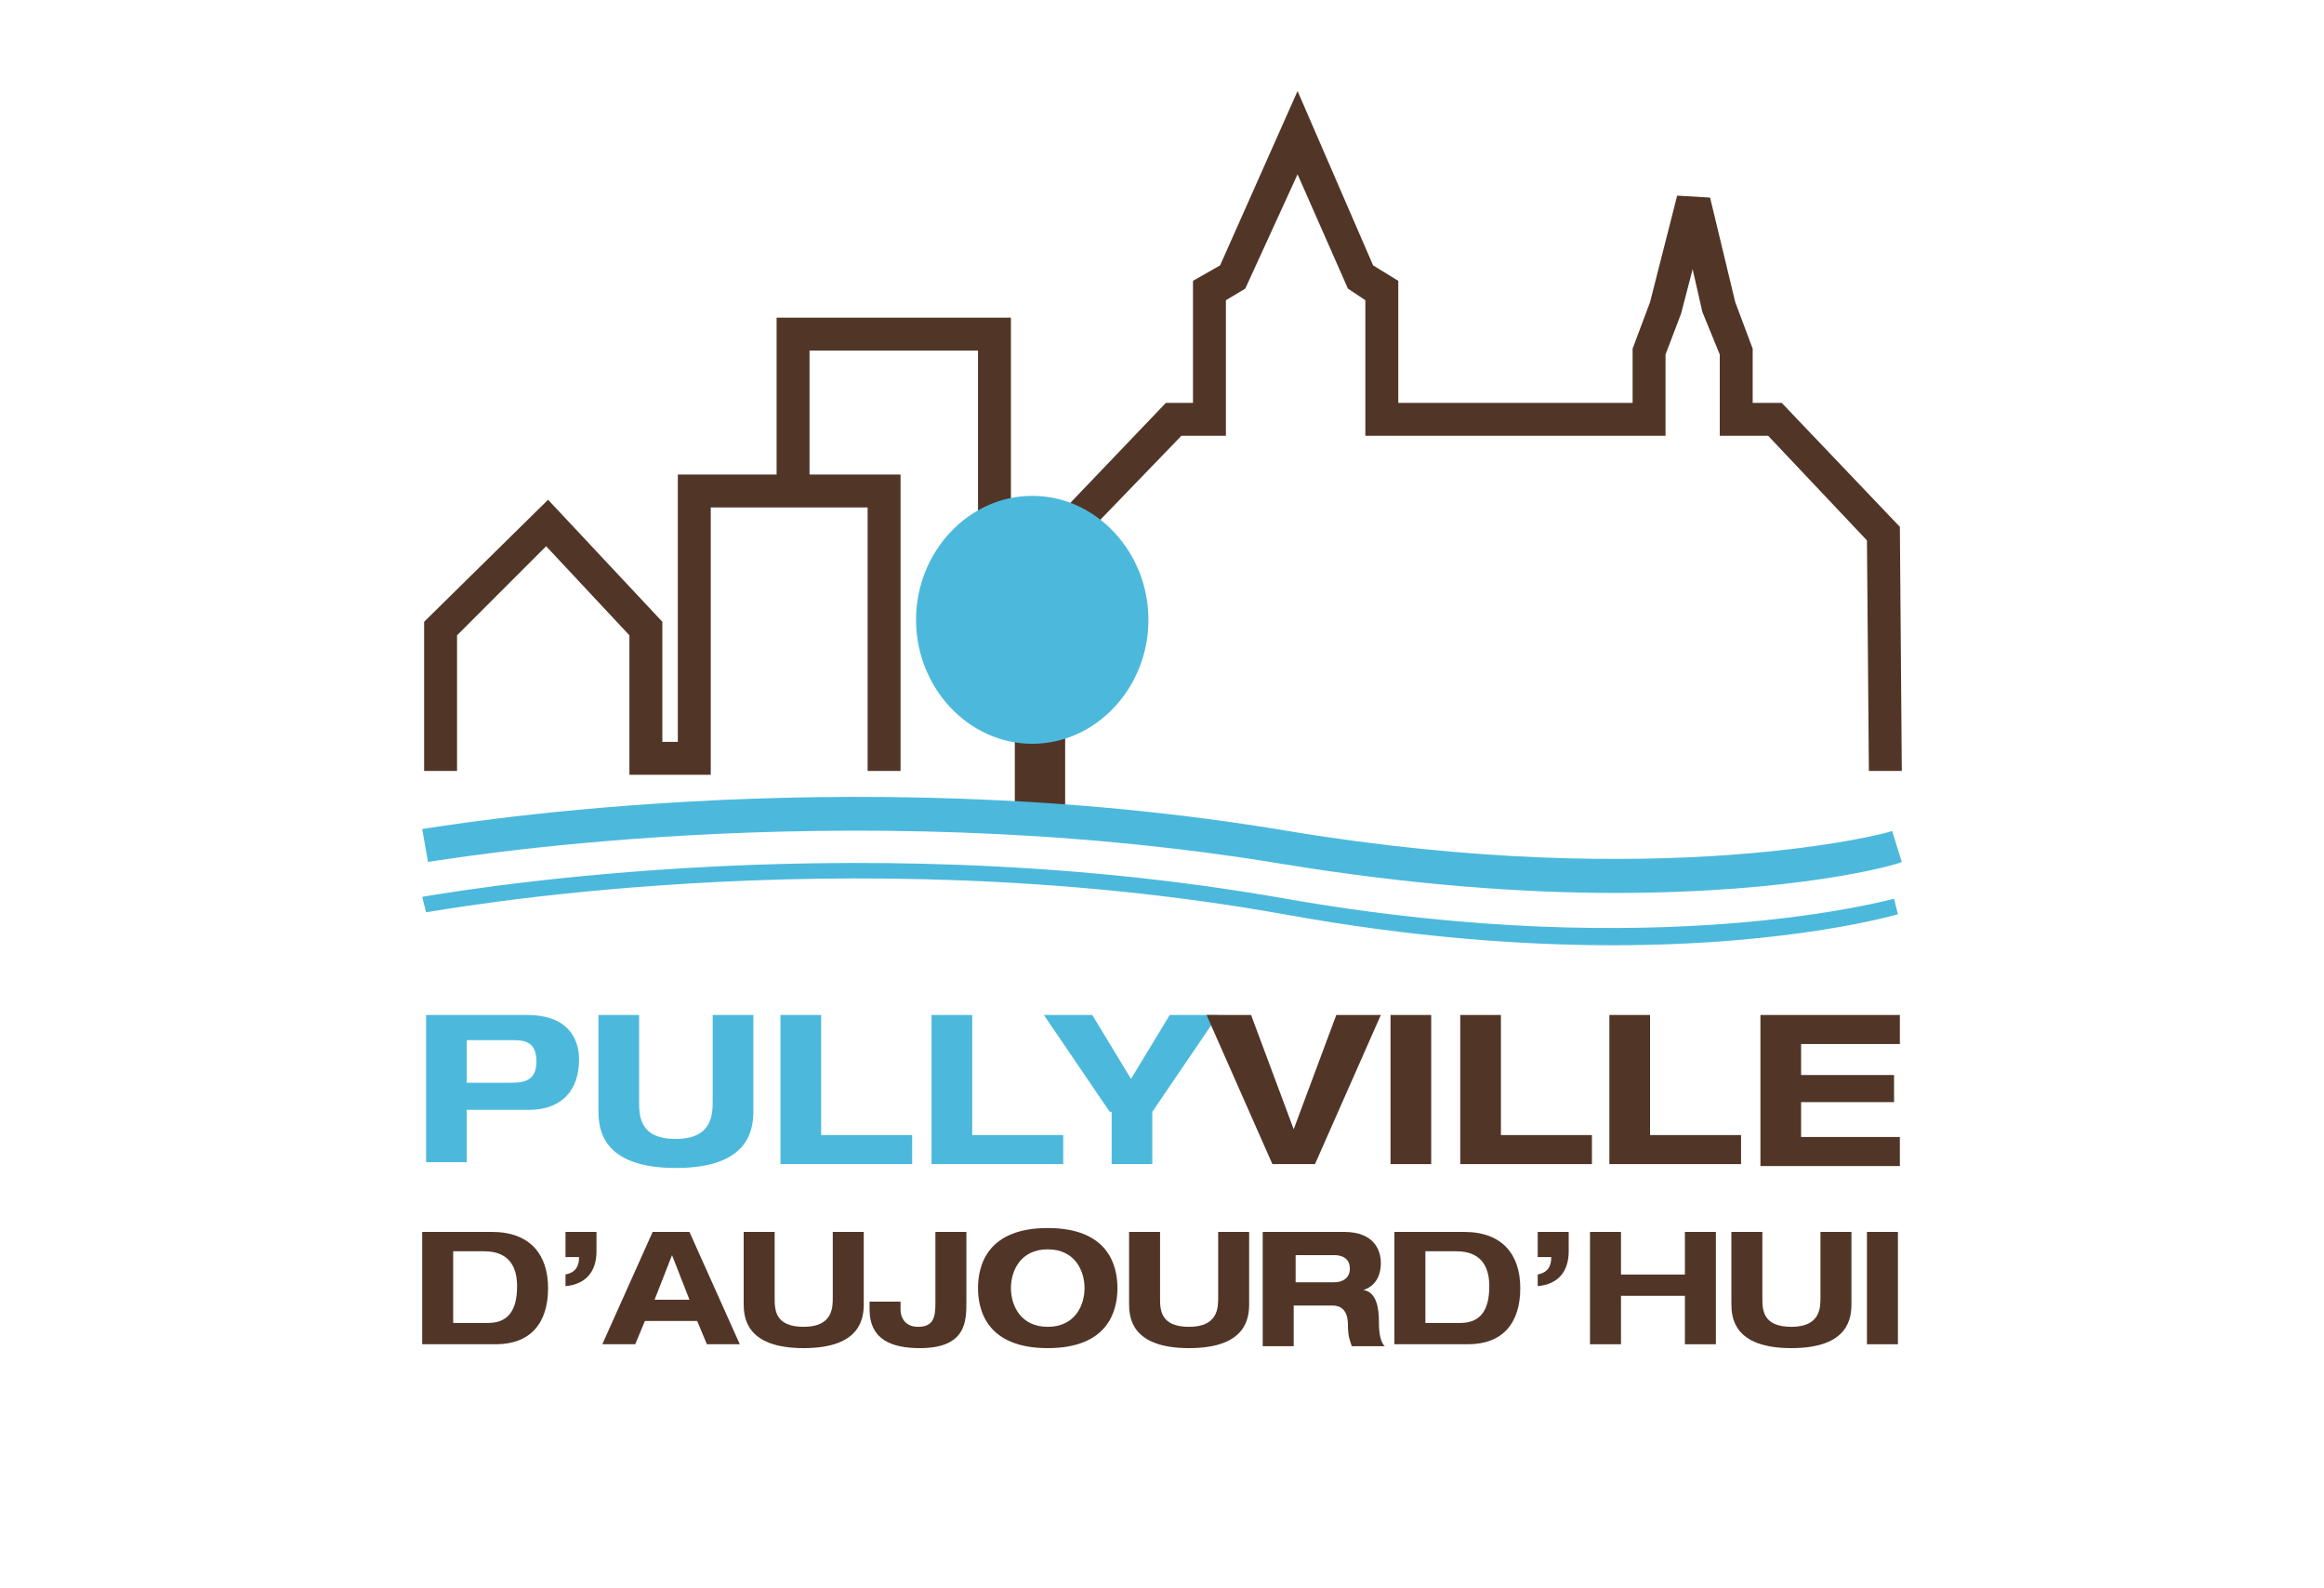 <svg width="120" height="82" viewBox="0 0 120 82" fill="none" xmlns="http://www.w3.org/2000/svg">
<path d="M22 52.4H27.2C29.4 52.4 29.9 53.7 29.9 54.7C29.9 56.3 29 57.3 27.3 57.3H24.1V60H22V52.4ZM24.1 55.9H26.3C26.9 55.9 27.7 55.9 27.7 54.8C27.7 53.8 27.1 53.7 26.5 53.7H24.1V55.9Z" fill="#4CB9DC"/>
<path d="M30.9 52.4H33V56.8C33 57.6 33 58.8 34.9 58.8C36.8 58.8 36.8 57.5 36.8 56.8V52.4H38.9V57.3C38.9 58.2 38.8 60.3 34.9 60.3C31 60.3 30.9 58.2 30.9 57.3V52.4Z" fill="#4CB9DC"/>
<path d="M40.3 52.4H42.4V58.6H47.1V60.1H40.3V52.4Z" fill="#4CB9DC"/>
<path d="M48.1 52.4H50.2V58.6H54.9V60.1H48.1V52.4Z" fill="#4CB9DC"/>
<path d="M57.3 57.4L53.9 52.4H56.4L58.4 55.7L60.4 52.4H62.9L59.5 57.4V60.1H57.4V57.4H57.3Z" fill="#4CB9DC"/>
<path d="M62.3 52.4H64.6L66.8 58.3L69 52.4H71.3L67.9 60.1H65.7L62.3 52.4Z" fill="#513628"/>
<path d="M71.8 52.4H73.9V60.1H71.8V52.4Z" fill="#513628"/>
<path d="M75.4 52.4H77.5V58.6H82.2V60.1H75.4V52.4Z" fill="#513628"/>
<path d="M83.1 52.4H85.2V58.6H89.9V60.1H83.1V52.4Z" fill="#513628"/>
<path d="M90.9 52.4H98.1V53.9H93V55.5H97.8V56.9H93V58.7H98.1V60.2H90.9V52.4Z" fill="#513628"/>
<path d="M21.8 63.6H25.4C27.4 63.6 28.3 64.8 28.3 66.5C28.3 68.3 27.4 69.4 25.6 69.4H21.8V63.6ZM23.4 68.3H25.2C26.2 68.3 26.7 67.7 26.7 66.4C26.7 65.3 26.2 64.6 25 64.6H23.4V68.3Z" fill="#513628"/>
<path d="M29.2 63.6H30.8V64.6C30.8 65.6 30.3 66.3 29.2 66.4V65.8C29.7 65.7 29.9 65.4 29.9 64.9H29.2V63.6Z" fill="#513628"/>
<path d="M36 68.2H33.3L32.8 69.4H31.1L33.7 63.6H35.6L38.2 69.4H36.5L36 68.2ZM34.7 64.8L33.8 67.1H35.6L34.7 64.8Z" fill="#513628"/>
<path d="M38.4 63.6H40V67C40 67.6 40 68.5 41.5 68.5C43 68.5 43 67.5 43 67V63.6H44.6V67.3C44.6 68 44.5 69.6 41.5 69.6C38.5 69.6 38.4 68 38.4 67.3V63.6Z" fill="#513628"/>
<path d="M48.3 63.6H49.9V67.2C49.9 68.2 49.9 69.6 47.5 69.6C46.1 69.6 44.9 69.2 44.9 67.6V67.2H46.5V67.6C46.5 68.1 46.8 68.5 47.4 68.5C48.2 68.5 48.3 68 48.3 67.3V63.6Z" fill="#513628"/>
<path d="M54.1 63.4C57.2 63.4 57.7 65.3 57.7 66.5C57.7 67.7 57.2 69.6 54.1 69.6C51 69.6 50.5 67.7 50.5 66.5C50.5 65.3 51 63.4 54.1 63.4ZM54.1 68.5C55.5 68.5 56 67.4 56 66.5C56 65.6 55.5 64.5 54.1 64.5C52.7 64.5 52.2 65.6 52.2 66.5C52.2 67.4 52.7 68.5 54.1 68.5Z" fill="#513628"/>
<path d="M58.3 63.6H59.9V67C59.9 67.6 59.9 68.5 61.4 68.5C62.9 68.5 62.9 67.5 62.9 67V63.6H64.5V67.3C64.5 68 64.4 69.6 61.4 69.6C58.4 69.6 58.3 68 58.3 67.3V63.6Z" fill="#513628"/>
<path d="M65.2 63.6H69.4C71 63.6 71.3 64.6 71.3 65.2C71.3 65.9 71 66.4 70.4 66.6C71.1 66.7 71.2 67.6 71.2 68.2C71.2 68.5 71.2 69.2 71.5 69.5H69.8C69.7 69.2 69.6 69 69.6 68.4C69.6 67.6 69.2 67.4 68.8 67.4H66.8V69.5H65.2V63.6ZM66.8 66.2H68.9C69.3 66.2 69.7 66 69.7 65.5C69.7 64.9 69.2 64.8 68.9 64.8H66.9V66.2H66.8Z" fill="#513628"/>
<path d="M72 63.6H75.6C77.6 63.6 78.5 64.8 78.5 66.5C78.5 68.3 77.6 69.4 75.8 69.4H72V63.6ZM73.6 68.3H75.4C76.4 68.3 76.9 67.7 76.9 66.4C76.9 65.3 76.4 64.6 75.2 64.6H73.6V68.3Z" fill="#513628"/>
<path d="M79.4 63.6H81V64.6C81 65.6 80.5 66.3 79.4 66.4V65.8C79.9 65.7 80.1 65.4 80.1 64.9H79.4V63.6Z" fill="#513628"/>
<path d="M82.1 63.6H83.7V65.8H87V63.6H88.6V69.4H87V66.9H83.7V69.4H82.1V63.6Z" fill="#513628"/>
<path d="M89.4 63.6H91V67C91 67.6 91 68.5 92.5 68.5C94 68.5 94 67.5 94 67V63.6H95.6V67.3C95.6 68 95.5 69.6 92.5 69.6C89.5 69.6 89.4 68 89.4 67.3V63.6Z" fill="#513628"/>
<path d="M96.4 63.6H98V69.4H96.4V63.6Z" fill="#513628"/>
<path d="M98.1 27.2L92 20.8H90.5V18L89.6 15.6L88.3 10.2L86.6 10.1L85.2 15.6L84.3 18V20.8H72.2V14.5L70.9 13.7L67 4.7L63 13.7L61.6 14.5V20.8H60.2L53.7 27.6V33.5H52.2V16.4H40.1V24.5H35V38.3H34.2V32.1L28.3 25.8L21.9 32.1V39.8H23.6V32.8L28.2 28.2L32.5 32.8V40H36.7V26.2H44.8V39.8H46.5V24.5H41.8V18.1H50.5V35.2H52.4V42H55V35.2H55.4V28.3L61 22.5H63.3V15.5L64.3 14.9L67 9L69.6 14.9L70.5 15.5V22.5H86V18.3L86.8 16.2L87.4 13.9L87.9 16.1L88.8 18.3V22.5H91.3L96.4 27.9L96.5 39.8H98.2L98.1 27.2Z" fill="#513628"/>
<path d="M59.3 32C59.3 35.5 56.6 38.4 53.3 38.4C50 38.4 47.3 35.5 47.3 32C47.3 28.5 50 25.6 53.3 25.6C56.6 25.6 59.3 28.5 59.3 32Z" fill="#4CB9DC"/>
<path d="M83.4 46.1C78.7 46.1 72.9 45.7 66.2 44.6C43.2 40.8 22.3 44.5 22.1 44.5L21.8 42.8C22 42.8 43.3 39 66.5 42.9C85.8 46.1 97.6 43 97.7 42.9L98.2 44.5C97.8 44.7 92.6 46.1 83.4 46.1Z" fill="#4CB9DC"/>
<path d="M83.3 48.8C78.6 48.8 72.9 48.4 66.3 47.2C43.3 43.1 22.2 47.1 22 47.1L21.8 46.3C22 46.3 43.2 42.3 66.4 46.4C85.8 49.8 97.7 46.4 97.8 46.4L98 47.2C98 47.2 92.6 48.8 83.3 48.8Z" fill="#4CB9DC"/>
</svg>
